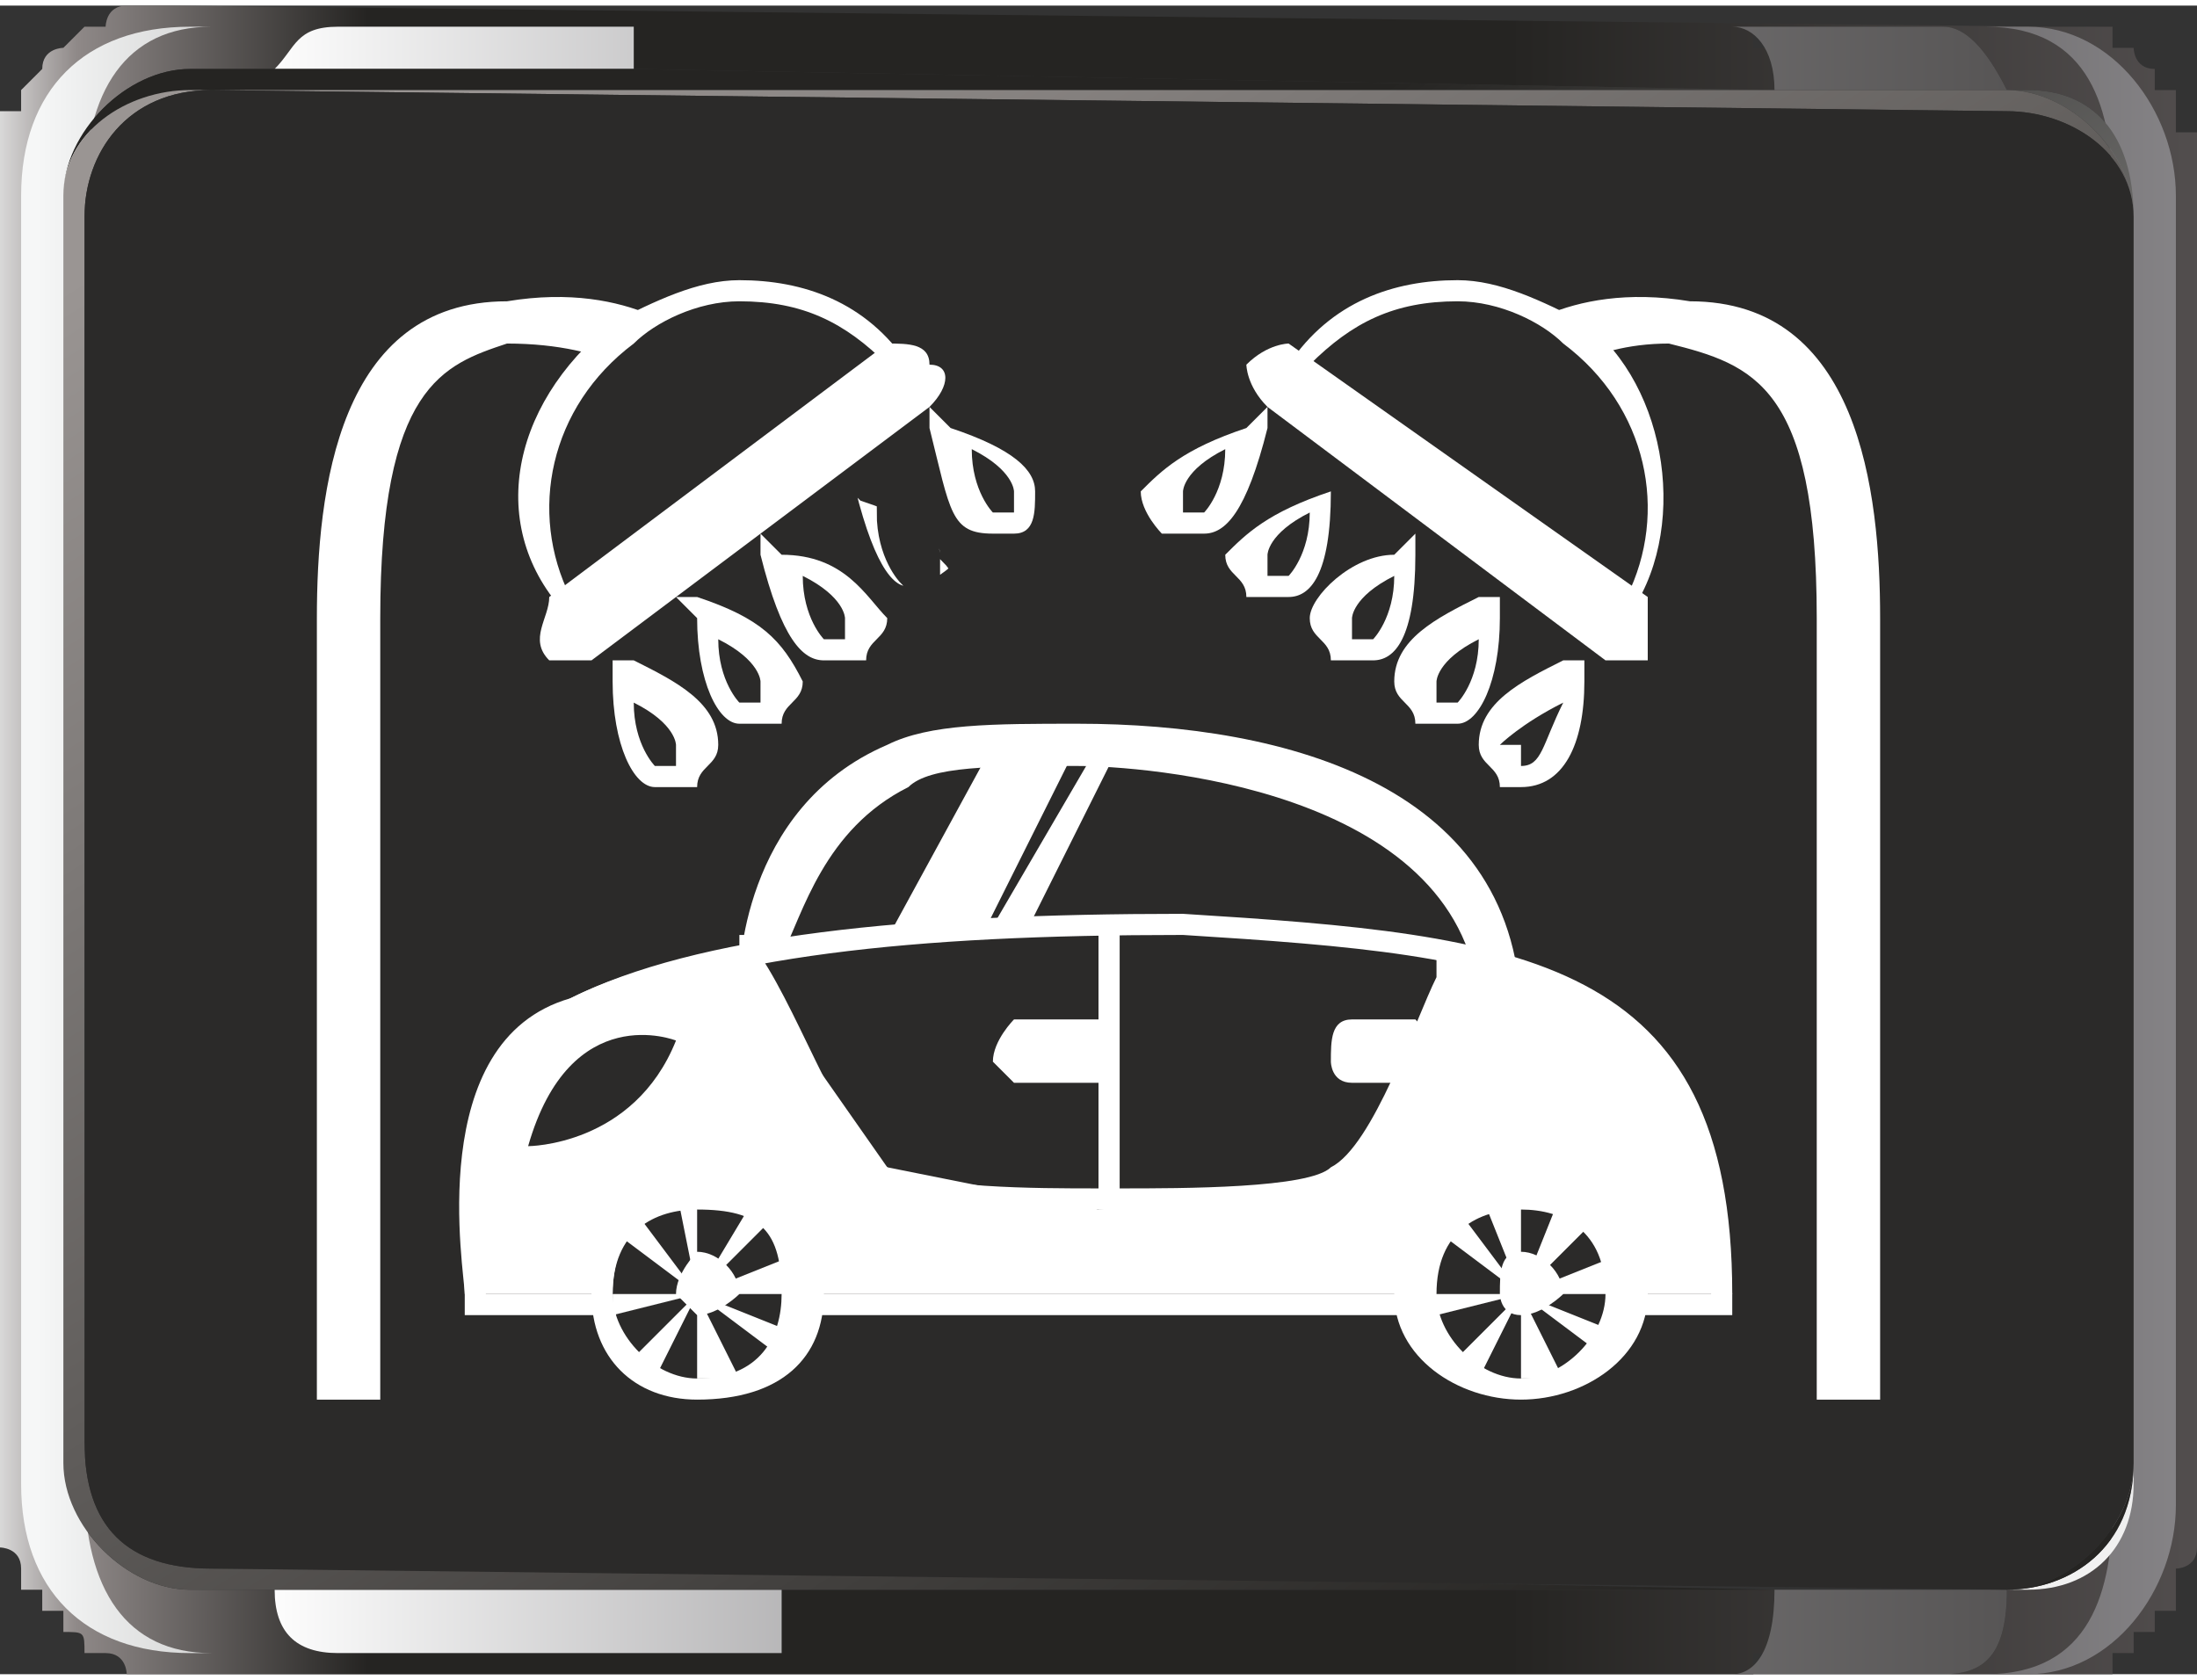 <?xml version="1.0" encoding="UTF-8"?> <svg xmlns="http://www.w3.org/2000/svg" xmlns:xlink="http://www.w3.org/1999/xlink" xmlns:xodm="http://www.corel.com/coreldraw/odm/2003" xml:space="preserve" width="85px" height="65px" version="1.1" style="shape-rendering:geometricPrecision; text-rendering:geometricPrecision; image-rendering:optimizeQuality; fill-rule:evenodd; clip-rule:evenodd" viewBox="0 0 1.04 0.79"><rect x="0" y="0" width="1.04" height="0.79" fill="#333333" stroke="none"/> <defs> <style type="text/css"> .str0 {stroke:#2B2A29;stroke-width:0.01;stroke-miterlimit:10} .fil5 {fill:#2B2A29;fill-rule:nonzero} .fil6 {fill:white;fill-rule:nonzero} .fil7 {fill:white;fill-rule:nonzero} .fil1 {fill:url(#id0)} .fil2 {fill:url(#id1)} .fil4 {fill:url(#id2)} .fil0 {fill:url(#id3)} .fil3 {fill:url(#id4)} </style> <linearGradient id="id0" gradientUnits="userSpaceOnUse" x1="0.01" y1="0.4" x2="1.05" y2="0.4"> <stop offset="0" style="stop-opacity:1; stop-color:#F6F7F7"></stop> <stop offset="0.012" style="stop-opacity:1; stop-color:#F6F7F7"></stop> <stop offset="0.51" style="stop-opacity:1; stop-color:#252422"></stop> <stop offset="0.988" style="stop-opacity:1; stop-color:#878588"></stop> <stop offset="1" style="stop-opacity:1; stop-color:#878588"></stop> </linearGradient> <linearGradient id="id1" gradientUnits="userSpaceOnUse" x1="0.13" y1="0.4" x2="0.97" y2="0.4"> <stop offset="0" style="stop-opacity:1; stop-color:#FEFEFE"></stop> <stop offset="0.42" style="stop-opacity:1; stop-color:#989799"></stop> <stop offset="0.988" style="stop-opacity:1; stop-color:#555353"></stop> <stop offset="1" style="stop-opacity:1; stop-color:#555353"></stop> </linearGradient> <linearGradient id="id2" gradientUnits="userSpaceOnUse" x1="0.27" y1="-0.01" x2="0.76" y2="0.78"> <stop offset="0" style="stop-opacity:1; stop-color:#9A9593"></stop> <stop offset="1" style="stop-opacity:1; stop-color:#252422"></stop> </linearGradient> <linearGradient id="id3" gradientUnits="userSpaceOnUse" x1="0" y1="0.4" x2="1.05" y2="0.4"> <stop offset="0" style="stop-opacity:1; stop-color:#E3E3E3"></stop> <stop offset="0.039" style="stop-opacity:1; stop-color:#8F8988"></stop> <stop offset="0.169" style="stop-opacity:1; stop-color:#252422"></stop> <stop offset="0.678" style="stop-opacity:1; stop-color:#252422"></stop> <stop offset="0.988" style="stop-opacity:1; stop-color:#524E4E"></stop> <stop offset="1" style="stop-opacity:1; stop-color:#524E4E"></stop> </linearGradient> <linearGradient id="id4" gradientUnits="userSpaceOnUse" x1="0.86" y1="0.88" x2="0.4" y2="0.22"> <stop offset="0" style="stop-opacity:1; stop-color:#FEFEFE"></stop> <stop offset="1" style="stop-opacity:1; stop-color:#252422"></stop> </linearGradient> </defs> <g id="Слой_x0020_1">  <g id="_1660738045616"> <path class="fil0" d="M0.08 0.79l0 0 0 0c0,0 0,0 0,0l0 0 0 0c-0.01,0 -0.01,0 -0.01,0l0 0 0 0c0,0 0,0 0,0l0 0 0 0c0,0 0,0 0,0l0 0 0 0c0,0 0,0 -0.01,0l0 0 0 0c0,0 0,-0.01 -0.01,-0.01l0 0 0 0c0,0 0,0 0,0l0 0 0 0c0,0 0,0 0,0l0 0 0 0c0,0 0,0 0,0l0 0 0 0 0 0 0 0 0 0c0,0 -0.01,0 -0.01,0l0 0 0 0c0,0 0,0 0,0l0 0 0 0c0,0 0,0 0,0l0 0 0 0c0,-0.01 0,-0.01 -0.01,-0.01l0 0 0 0c0,0 0,0 0,0l0 0 0 0c0,0 0,0 0,0l0 0 0 0c0,0 0,0 0,0l0 0 0 0c0,0 0,0 0,0l0 0 0 0c0,0 0,0 0,0l0 0 0 0 0 -0.01 0 0 0 0 -0.01 0 0 0 0 0 0 0 0 0 0 0c0,0 0,0 0,0l0 0 0 0 0 0 0 0 0 0 0 0 0 0 0 0c0,0 0,0 0,0l0 0 0 0c0,0 0,0 0,0l0 0 0 0c0,0 0,0 0,0l0 0 0 0c0,0 0,-0.01 0,-0.01l0 0 0 0c0,0 -0.01,0 -0.01,0l0 0 0 0c0,0 0,0 0,0l0 0 0 0c0,0 0,0 0,0l0 0 0 0c0,0 0,0 0,0l0 0 0 0c0,-0.01 0,-0.01 0,-0.01l0 0 0 0c0,0 0,0 0,0l0 0 0 0c0,0 0,0 0,0l0 0 0 0c0,0 0,0 0,0l0 0 0 0c0,-0.01 -0.01,-0.01 -0.01,-0.01l0 0 0 0 0 0 0 0 0 0c0,0 0,0 0,0l0 0 0 0c0,0 0,0 0,0l0 0 0 0c0,0 0,0 0,0l0 0 0 0c0,0 0,-0.01 0,-0.01l0 0 0 0c0,0 0,0 0,0l0 0 0 0c0,0 0,0 0,0l0 0 0 0c0,0 0,0 0,0l0 0 0 0c0,-0.01 0,-0.01 0,-0.01l0 0 0 0c0,0 0,0 0,0l0 0 0 0c0,0 0,0 0,0l0 -0.63c0,0 0,0 0,0l0 0 0 0c0,0 0,0 0,0l0 0 0 0c0,-0.01 0,-0.01 0,-0.01l0 0 0 0c0,0 0,0 0,0l0 0 0 0c0,0 0,0 0,0l0 0 0 0c0,0 0,0 0,0l0 0 0 0c0,0 0,0 0,-0.01l0 0 0 0c0,0 0,0 0,0l0 0 0 0c0,0 0,0 0,0l0 0 0 0c0,0 0,0 0,0l0 0 0 0c0,0 0,0 0,0l0 0 0 0c0,0 0,0 0,-0.01l0 0 0 0c0.01,0 0.01,0 0.01,0l0 0 0 0c0,0 0,0 0,0l0 0 0 0c0,0 0,0 0,0l0 0 0 0c0,0 0,0 0,0l0 0 0 0 0 0 0 0c0,0 0,0 0,0l0 0 0 0c0,0 0,0 0,0l0 0 0 0 0 0 0 0 0 0 0 -0.01 0 0 0 0 0 0 0 0 0 0c0,0 0,0 0,0l0 0 0 0c0,0 0,0 0,0l0 0 0 0c0,0 0,0 0,0l0 0 0 0c0,0 0,0 0,0l0 0 0 0c0,0 0,0 0,0l0 0 0 0c0,0 0,0 0.01,-0.01l0 0 0 0c0,0 0,0 0,0l0 0 0 0c0,0 0,0 0,0l0 0 0 0c0,0 0,0 0,0l0 0 0 0c0,0 0,0 0,0l0 0 0 0c0,0 0,0 0,0l0 0 0 0c0,0 0,0 0,0l0 0 0 0c0,-0.01 0.01,-0.01 0.01,-0.01l0 0 0 0c0,0 0,0 0,0l0 0 0 0c0,0 0,0 0,0l0 0 0 0c0,0 0.01,-0.01 0.01,-0.01l0 0 0 0c0,0 0,0 0,0l0 0 0 0c0,0 0.01,0 0.01,0l0 0 0 0c0,0 0,0 0,0l0 0 0 0c0,0 0,0 0,0l0 0 0 0c0,0 0,-0.01 0.01,-0.01l0 0 0 0c0,0 0,0 0,0l0 0 0 0c0,0 0,0 0,0l0 0 0 0 0 0 0 0 0 0c0,0 0,0 0,0l0 0 0 0c0,0 0,0 0,0l0 0c0,0 0,0 0,0l0 0 0 0c0.01,0 0.01,0 0.01,0l0 0 0 0c0,0 0,0 0,0l0 0 0 0c0,0 0,0 0,0l0 0 0 0c0,0 0,0 0,0l0 0 0 0c0,0 0.01,0 0.01,0l0 0 0 0c0,0 0,0 0,0l0.89 0.01c0,0 0,0 0,0l0 0 0 0c0,0 0,0 0,0l0 0 0 0c0,0 0,0 0,0l0 0 0 0c0,0 0,0 0.01,0l0 0 0 0c0,0 0,0 0,0l0 0 0 0c0,0 0,0 0,0l0 0 0 0c0.01,0 0.01,0 0.01,0l0 0 0 0c0,0 0,0 0,0l0 0 0 0c0,0 0,0 0,0l0 0 0 0 0.01 0 0 0 0 0 0 0 0 0 0 0c0,0 0,0 0,0l0 0 0 0c0,0.01 0,0.01 0,0.01l0 0 0 0c0,0 0,0 0,0l0 0 0 0c0,0 0,0 0,0l0 0 0 0c0,0 0,0 0,0l0 0 0 0c0.01,0 0.01,0 0.01,0l0 0 0 0c0,0 0,0.01 0.01,0.01l0 0 0 0c0,0 0,0 0,0l0 0 0 0c0,0 0,0.01 0,0.01l0 0 0 0c0.01,0 0.01,0 0.01,0l0 0 0 0c0,0 0,0 0,0l0 0 0 0c0,0.01 0,0.01 0,0.01l0 0 0 0c0,0 0,0 0,0l0 0 0 0c0,0 0,0 0,0.01l0 0 0 0c0,0 0,0 0,0l0 0 0 0c0,0 0,0 0,0l0 0 0 0c0,0 0,0 0.01,0l0 0 0 0c0,0.01 0,0.01 0,0.01l0 0 0 0c0,0 0,0 0,0l0 0 0 0c0,0 0,0 0,0l0 0 0 0c0,0 0,0.01 0,0.01l0 0 0 0c0,0 0,0 0,0l0 0 0 0c0,0 0,0 0,0l0 0 0 0c0,0 0,0.01 0,0.01l0 0.62c0,0 0,0 0,0.01l0 0 0 0c0,0 0,0 0,0l0 0 0 0c0,0 0,0 0,0.01l0 0 0 0c0,0 0,0 0,0l0 0 0 0c0,0 0,0 0,0l0 0 0 0c0,0.01 -0.01,0.01 -0.01,0.01l0 0 0 0c0,0 0,0 0,0l0 0 0 0c0,0 0,0 0,0l0 0 0 0c0,0.01 0,0.01 0,0.01l0 0 0 0c0,0 0,0 0,0l0 0 0 0 0 0 0 0 0 0 0 0 0 0 0 0 0 0 0 0 0 0 0 0 0 0 0 0 0 0 0 0 0 0 0 0 0 0 0 0c0,0 0,0.01 0,0.01l0 0 0 0c0,0 0,0 -0.01,0l0 0 0 0c0,0 0,0 0,0l0 0 0 0c0,0 0,0 0,0l0 0 0 0.01c0,0 0,0 0,0l0 0 0 0c0,0 0,0 0,0l0 0 0 0c0,0 0,0 0,0l0 0 0 0c-0.01,0 -0.01,0 -0.01,0l0 0 0 0 0 0 0 0 0 0 0 0 0 0 0 0 0 0 0 0 0 0c0,0 0,0.01 0,0.01l0 0 0 0c0,0 0,0 0,0l0 0 0 0c0,0 0,0 0,0l0 0 0 0c-0.01,0 -0.01,0 -0.01,0l0 0 0 0c0,0 0,0 0,0l0 0 0 0c0,0 0,0 0,0l0 0 0 0c0,0.01 0,0.01 0,0.01l0 0 0 0 -0.01 0 0 0 0 0 0 0 0 0 0 0c0,0 0,0 0,0l0 0 0 0c0,0 0,0 0,0l0 0 0 0c0,0 0,0 0,0l0 0 0 0c0,0 0,0 0,0l0 0 0 0c0,0 0,0 0,0l0 0 0 0c-0.01,0 -0.01,0 -0.01,0l0 0 0 0c0,0 -0.01,0 -0.01,0l0 0 0 0c0,0 0,0 0,0l0 0 0 0c0,0 0,0 0,0l0 0 0 0c0,0 -0.01,0 -0.01,0l-0.88 0c0,0 0,0 0,0zm0.76 -0.04c0,0.01 0,0.01 0,0.01l0 0 0 0c0,0 0,0 0,0l0 0 0 0c0,0 0,0 0,0l0 0 0 0c0,0.01 0,0.01 0,0.01l0 0 0 0 0 0 0 0 0 0c0,0 0,0 0,0l0 0 0 0 0 0 0 0 0 0c0,0 0,0 0,0l0 0 0 0c0,0 0,0 0,0l0 0 0 0c0,0.01 0,0.01 0,0.01l0 0 0 0c0,0 0,0 0,0l0 0 0 0c0,0 0,0 -0.01,0l0 0 0 0c0,0 0,0 0,0l0 0 0 0c0,0 0,0 0,0l0 0 0 0c0,0 0,0 0,0l0 0 0 0 0 0 0 0 0 0c0,0 0,0 0,0l0 0 0 0 0 0 0 0 0 0c0,0.01 0,0.01 0,0.01l0 0 0 0c0,0 0,0 0,0l0 0 0 0c0,0 0,0 0,0l0 0 0 0c0,0 0,0 0,0l0 0 0 0c0,0 -0.01,0 -0.01,0l0 0 0 0c0,0 0,0 0,0l0 0 0 0c0,0 0,0 0,0l0 0 0 0c0,0 0,0 0,0l0 0 0 0c0,0 0,0 0,0l0.1 0c0.02,0 0.03,-0.01 0.03,-0.04l0.01 0c0.03,0 0.05,-0.02 0.05,-0.05l0 -0.6c0,-0.04 -0.02,-0.06 -0.05,-0.06l-0.01 0c-0.01,-0.02 -0.02,-0.03 -0.03,-0.03l0 0 0 0 -0.1 0 0 0c0,0 0,0 0,0l0 0 0 0c0,0 0,0 0,0l0 0 0 0c0,0 0,0 0,0l0 0 0.01 0c0,0 0,0 0,0l0 0 0 0 0 0 0 0 0 0c0,0 0,0 0,0.01l0 0 0 0c0,0 0,0 0,0l0 0 0 0c0,0 0,0 0,0l0 0 0 0c0,0 0.01,0 0.01,0l0 0 0 0c0,0 0,0 0,0l0 0 0 0 0 0 0 0 0 0c0,0 0,0 0,0.01l0 0 0 0c0,0 0,0 0,0l0 0 0 0c0,0 0,0 0,0l0 0 0 0c0,0 0,0 0,0.01l0 0 0 0c0,0 0,0 0,0l-0.54 -0.01 0 -0.02 0 0 0 0 0 0 0 0 -0.14 0 0 0 0 0c-0.02,0 -0.02,0.01 -0.03,0.02l-0.04 0c-0.03,0 -0.06,0.03 -0.06,0.06l0 0 0 0c0,0 0,0 0,0l0 0.6c0,0 0,0 0,0l0 0 0 0c0,0.03 0.03,0.06 0.06,0.06l0.04 0c0,0.02 0.01,0.03 0.03,0.03l0.21 0 0 -0.03 0.47 0z"></path> <path class="fil1" d="M0.96 0.01l-0.02 0c0.05,0 0.06,0.04 0.06,0.08l0 0.62c0,0.04 -0.01,0.08 -0.06,0.08l0.02 0c0.04,0 0.07,-0.04 0.07,-0.08l0 -0.62c0,-0.04 -0.03,-0.08 -0.07,-0.08zm-0.86 0l-0.01 0c-0.05,0 -0.08,0.03 -0.08,0.08l0 0.61c0,0.05 0.03,0.08 0.08,0.08l0.01 0c-0.04,0 -0.06,-0.03 -0.06,-0.08l0 -0.61c0,-0.05 0.02,-0.08 0.06,-0.08z"></path> <path class="fil2" d="M0.92 0.79l-0.1 0c0.01,0 0.02,-0.01 0.02,-0.04l0.11 0c0,0.03 -0.01,0.04 -0.03,0.04zm-0.55 -0.01l-0.21 0c-0.02,0 -0.03,-0.01 -0.03,-0.03l0.24 0 0 0.03zm0.58 -0.74l-0.11 0c0,-0.02 -0.01,-0.03 -0.02,-0.03l0.1 0c0.01,0 0.02,0.01 0.03,0.03zm-0.65 -0.01l-0.17 0c0.01,-0.01 0.01,-0.02 0.03,-0.02l0.14 0 0 0.02z"></path> <path class="fil3" d="M0.96 0.75l-0.87 0c-0.03,0 -0.06,-0.03 -0.06,-0.06l0 -0.6c0,-0.03 0.03,-0.06 0.06,-0.06l0.04 0 0.17 0 0.54 0.01 0.11 0 0.01 0c0.03,0 0.05,0.02 0.05,0.06l0 0.6c0,0.03 -0.02,0.05 -0.05,0.05zm-0.87 -0.71c-0.03,0 -0.06,0.02 -0.06,0.05l0 0.6c0,0.03 0.03,0.06 0.06,0.06l0.86 0c0.03,0 0.06,-0.02 0.06,-0.06l0 -0.59c0,-0.03 -0.03,-0.06 -0.06,-0.06l-0.86 0z"></path> <path class="fil4" d="M0.95 0.75l-0.86 0c-0.03,0 -0.06,-0.03 -0.06,-0.06l0 -0.6c0,-0.03 0.03,-0.05 0.06,-0.05l0.86 0c0.03,0 0.06,0.03 0.06,0.06l0 0.59c0,0.04 -0.03,0.06 -0.06,0.06zm-0.11 0l0.11 0c0.03,0 0.06,-0.03 0.06,-0.06l0 -0.59c0,-0.03 -0.03,-0.05 -0.06,-0.05l-0.85 -0.01c-0.04,0 -0.06,0.03 -0.06,0.06l0 0.58c0,0.04 0.02,0.06 0.06,0.06l0.03 0 0.24 0 0.47 0.01z"></path> <path class="fil5" d="M1.01 0.69c0,0.03 -0.03,0.06 -0.06,0.06l-0.85 -0.01c-0.04,0 -0.06,-0.02 -0.06,-0.06l0 -0.58c0,-0.03 0.02,-0.06 0.06,-0.06l0.85 0.01c0.03,0 0.06,0.02 0.06,0.05l0 0.59z"></path> </g> <g id="_1660738048592"> <path class="fil5" d="M0.36 0.46c0,0 0,-0.08 0.07,-0.1 0.05,-0.02 0.28,-0.02 0.28,0.12l-0.35 -0.02z"></path> <path class="fil6" d="M0.47 0.35l-0.06 0.11 0.04 0.01 0.06 -0.12c-0.01,0 -0.03,0 -0.04,0z"></path> <path class="fil6" d="M0.53 0.35c0,0 -0.01,0 -0.01,0l-0.07 0.12 0.02 0 0.06 -0.12z"></path> <path class="fil6" d="M0.46 0.35l-0.06 0.11 0 0 0.06 -0.11c0,0 0,0 0,0z"></path> <path class="fil7" d="M0.37 0.45l0.33 0.02c-0.01,-0.1 -0.16,-0.11 -0.19,-0.11 -0.04,0 -0.07,0 -0.08,0.01 -0.04,0.02 -0.05,0.06 -0.06,0.08zm0.35 0.04l-0.37 -0.02 0 -0.01c0,0 0,-0.08 0.07,-0.11 0.02,-0.01 0.05,-0.01 0.09,-0.01 0.1,0 0.21,0.03 0.21,0.14l0 0.01z"></path> <path class="fil5" d="M0.82 0.61c-0.01,-0.16 -0.1,-0.17 -0.26,-0.17 -0.02,0 -0.03,0 -0.05,0 -0.11,0 -0.18,0.01 -0.24,0.03 -0.06,0.03 -0.05,0.13 -0.05,0.14l0 0 0.6 0 0 0z"></path> <path class="fil7" d="M0.23 0.61l0.58 0c0,-0.15 -0.09,-0.16 -0.25,-0.17 -0.13,0 -0.22,0.01 -0.29,0.04 -0.06,0.02 -0.04,0.12 -0.04,0.13zm0.59 0.01l-0.6 0 0 -0.01c0,-0.01 -0.02,-0.12 0.05,-0.14 0.06,-0.03 0.16,-0.04 0.29,-0.04 0.16,0.01 0.26,0.02 0.26,0.18l0 0.01z"></path> <path class="fil7" d="M0.82 0.61c-0.01,-0.11 -0.05,-0.15 -0.13,-0.16l-0.02 0.05 -0.04 0.06 -0.11 0.01 -0.1 -0.02 -0.07 -0.1c0,0 0,0 0,0 -0.03,0 -0.06,0.01 -0.08,0.02 -0.06,0.03 -0.05,0.13 -0.05,0.14l0 0 0.6 0 0 0z"></path> <path class="fil5" d="M0.25 0.54c0,0 0.05,0 0.07,-0.05 0,0 -0.05,-0.02 -0.07,0.05z"></path> <path class="fil5" d="M0.38 0.61c0,0.02 -0.02,0.04 -0.05,0.04 -0.02,0 -0.04,-0.02 -0.04,-0.04 0,-0.03 0.02,-0.05 0.04,-0.05 0.03,0 0.05,0.02 0.05,0.05z"></path> <polygon class="fil7" points="0.33,0.61 0.32,0.56 0.33,0.56 "></polygon> <polygon class="fil7" points="0.33,0.61 0.29,0.58 0.3,0.57 "></polygon> <polygon class="fil7" points="0.33,0.61 0.29,0.62 0.29,0.61 "></polygon> <polygon class="fil7" points="0.33,0.61 0.31,0.65 0.3,0.64 "></polygon> <polygon class="fil7" points="0.33,0.61 0.35,0.65 0.33,0.65 "></polygon> <polygon class="fil7" points="0.33,0.61 0.38,0.63 0.37,0.64 "></polygon> <polygon class="fil7" points="0.33,0.61 0.38,0.59 0.38,0.61 "></polygon> <polygon class="fil7" points="0.33,0.61 0.36,0.56 0.37,0.57 "></polygon> <path class="fil7" d="M0.35 0.61c0,0 -0.01,0.01 -0.02,0.01 0,0 -0.01,-0.01 -0.01,-0.01 0,-0.01 0.01,-0.02 0.01,-0.02 0.01,0 0.02,0.01 0.02,0.02z"></path> <path class="fil7" d="M0.33 0.57c-0.02,0 -0.04,0.01 -0.04,0.04 0,0.02 0.02,0.04 0.04,0.04 0.03,0 0.04,-0.02 0.04,-0.04 0,-0.03 -0.01,-0.04 -0.04,-0.04zm0 0.09c-0.03,0 -0.05,-0.02 -0.05,-0.05 0,-0.04 0.02,-0.06 0.05,-0.06 0.04,0 0.06,0.02 0.06,0.06 0,0.03 -0.02,0.05 -0.06,0.05z"></path> <path class="fil5" d="M0.77 0.61c0,0.02 -0.02,0.04 -0.05,0.04 -0.03,0 -0.05,-0.02 -0.05,-0.04 0,-0.03 0.02,-0.05 0.05,-0.05 0.03,0 0.05,0.02 0.05,0.05z"></path> <polygon class="fil7" points="0.72,0.61 0.7,0.56 0.72,0.56 "></polygon> <polygon class="fil7" points="0.72,0.61 0.68,0.58 0.69,0.57 "></polygon> <polygon class="fil7" points="0.72,0.61 0.68,0.62 0.67,0.61 "></polygon> <polygon class="fil7" points="0.72,0.61 0.7,0.65 0.69,0.64 "></polygon> <polygon class="fil7" points="0.72,0.61 0.74,0.65 0.72,0.65 "></polygon> <polygon class="fil7" points="0.72,0.61 0.77,0.63 0.76,0.64 "></polygon> <polygon class="fil7" points="0.72,0.61 0.77,0.59 0.77,0.61 "></polygon> <polygon class="fil7" points="0.72,0.61 0.74,0.56 0.76,0.57 "></polygon> <path class="fil7" d="M0.74 0.61c0,0 -0.01,0.01 -0.02,0.01 -0.01,0 -0.01,-0.01 -0.01,-0.01 0,-0.01 0,-0.02 0.01,-0.02 0.01,0 0.02,0.01 0.02,0.02z"></path> <path class="fil7" d="M0.72 0.57c-0.02,0 -0.04,0.01 -0.04,0.04 0,0.02 0.02,0.04 0.04,0.04 0.02,0 0.04,-0.02 0.04,-0.04 0,-0.03 -0.02,-0.04 -0.04,-0.04zm0 0.09c-0.03,0 -0.06,-0.02 -0.06,-0.05 0,-0.04 0.03,-0.06 0.06,-0.06 0.03,0 0.06,0.02 0.06,0.06 0,0.03 -0.03,0.05 -0.06,0.05z"></path> <path class="fil7" d="M0.52 0.5c0,0 0,0.01 0,0.01l-0.04 0c0,0 -0.01,-0.01 -0.01,-0.01l0 0c0,-0.01 0.01,-0.02 0.01,-0.02l0.04 0c0,0 0,0.01 0,0.02l0 0z"></path> <path class="fil7" d="M0.68 0.5c0,0 -0.01,0.01 -0.01,0.01l-0.03 0c-0.01,0 -0.01,-0.01 -0.01,-0.01l0 0c0,-0.01 0,-0.02 0.01,-0.02l0.03 0c0,0 0.01,0.01 0.01,0.02l0 0z"></path> <path class="fil7" d="M0.53 0.44c0,0 -0.01,0 -0.01,0l0 0 0 0.01 0 0 0 0.11c-0.03,0 -0.08,0 -0.1,-0.01 -0.02,-0.01 -0.04,-0.07 -0.06,-0.1l0.01 -0.01 -0.02 0c0,0 0,0 0,0 0,0.01 0,0.01 0,0.01 0,0 0.04,0.09 0.07,0.11 0.02,0.01 0.1,0.01 0.1,0.01 0,0 0,0 0,0 0.01,0 0.01,0 0.01,0 0,0 0,0 0,0l0 -0.13c0,0 0,0 0,0z"></path> <path class="fil7" d="M0.69 0.45c0,0 0,0 0,0l-0.01 0 0 0.01 0 0c-0.01,0.02 -0.03,0.08 -0.05,0.09 -0.01,0.01 -0.07,0.01 -0.1,0.01l0 -0.1 0 -0.01 0 -0.01 -0.01 0c0,0 0,0 0,0 0,0 0,0 0,0l0 0.13c0,0 0,0 0,0 0.01,0 0.1,0 0.12,-0.01 0.03,-0.02 0.05,-0.1 0.05,-0.11 0,0 0,0 0,0z"></path> <path class="fil7" d="M0.89 0.66l-0.03 0 0 -0.37c0,-0.11 -0.03,-0.12 -0.07,-0.13 -0.04,0 -0.06,0.02 -0.06,0.02l-0.02 -0.02c0,0 0.03,-0.03 0.09,-0.02 0.08,0 0.09,0.09 0.09,0.15l0 0.37z"></path> <path class="fil5" d="M0.59 0.2c-0.06,0.02 -0.03,0.04 -0.03,0.04 0,0 0.02,0.03 0.03,-0.04z"></path> <path class="fil7" d="M0.58 0.21c-0.02,0.01 -0.02,0.02 -0.02,0.02 0,0 0,0.01 0,0.01 0,0 0.01,0 0.01,0 0,0 0.01,-0.01 0.01,-0.03zm-0.01 0.04l0 0c-0.01,0 -0.02,0 -0.02,0 0,0 -0.01,-0.01 -0.01,-0.02 0.01,-0.01 0.02,-0.02 0.05,-0.03l0.01 -0.01 0 0.01c-0.01,0.04 -0.02,0.05 -0.03,0.05z"></path> <path class="fil5" d="M0.63 0.23c-0.06,0.02 -0.03,0.04 -0.03,0.04 0,0 0.02,0.02 0.03,-0.04z"></path> <path class="fil7" d="M0.62 0.24c-0.02,0.01 -0.02,0.02 -0.02,0.02 0,0 0,0.01 0,0.01 0,0 0.01,0 0.01,0 0,0 0.01,-0.01 0.01,-0.03zm-0.01 0.04l0 0c-0.01,0 -0.02,0 -0.02,0 0,-0.01 -0.01,-0.01 -0.01,-0.02 0.01,-0.01 0.02,-0.02 0.05,-0.03l0 -0.01 0 0.01c0,0.04 -0.01,0.05 -0.02,0.05z"></path> <path class="fil5" d="M0.67 0.26c-0.06,0.02 -0.03,0.04 -0.03,0.04 0,0 0.02,0.02 0.03,-0.04z"></path> <path class="fil7" d="M0.66 0.27c-0.02,0.01 -0.02,0.02 -0.02,0.02 0,0 0,0.01 0,0.01 0,0 0,0 0.01,0 0,0 0.01,-0.01 0.01,-0.03zm-0.01 0.04c-0.01,0 -0.02,0 -0.02,0 0,-0.01 -0.01,-0.01 -0.01,-0.02 0,-0.01 0.02,-0.03 0.04,-0.03l0.01 -0.01 0 0.01c0,0.04 -0.01,0.05 -0.02,0.05z"></path> <path class="fil5" d="M0.71 0.29c-0.06,0.02 -0.03,0.04 -0.03,0.04 0,0 0.02,0.02 0.03,-0.04z"></path> <path class="fil7" d="M0.7 0.3c-0.02,0.01 -0.02,0.02 -0.02,0.02 0,0 0,0.01 0,0.01 0,0 0,0 0.01,0 0,0 0.01,-0.01 0.01,-0.03zm-0.01 0.04l0 0c-0.01,0 -0.02,0 -0.02,0 0,-0.01 -0.01,-0.01 -0.01,-0.02 0,-0.02 0.02,-0.03 0.04,-0.04l0.01 0 0 0.01c0,0.03 -0.01,0.05 -0.02,0.05z"></path> <path class="fil5" d="M0.74 0.32c-0.05,0.02 -0.03,0.04 -0.03,0.04 0,0 0.03,0.02 0.03,-0.04z"></path> <path class="fil7" d="M0.74 0.33c-0.02,0.01 -0.03,0.02 -0.03,0.02 0,0 0.01,0 0.01,0 0,0.01 0,0.01 0,0.01 0.01,0 0.01,-0.01 0.02,-0.03zm-0.02 0.04l0 0c0,0 -0.01,0 -0.01,0 0,-0.01 -0.01,-0.01 -0.01,-0.02 0,-0.02 0.02,-0.03 0.04,-0.04l0.01 0 0 0.01c0,0.03 -0.01,0.05 -0.03,0.05z"></path> <path class="fil5" d="M0.77 0.29c0.03,-0.04 0.02,-0.1 -0.02,-0.13 -0.05,-0.04 -0.11,-0.03 -0.14,0.01l0.16 0.12z"></path> <path class="fil7" d="M0.62 0.17l0.15 0.11c0.02,-0.04 0.01,-0.09 -0.03,-0.12 -0.01,-0.01 -0.03,-0.02 -0.05,-0.02 -0.03,0 -0.05,0.01 -0.07,0.03zm0.15 0.13l-0.17 -0.13 0.01 0c0.02,-0.03 0.05,-0.04 0.08,-0.04 0.02,0 0.04,0.01 0.06,0.02 0.04,0.03 0.05,0.1 0.02,0.14l0 0.01z"></path> <path class="fil7" d="M0.78 0.31c-0.01,0 -0.02,0 -0.02,0l-0.16 -0.12c-0.01,-0.01 -0.01,-0.02 -0.01,-0.02l0 0c0.01,-0.01 0.02,-0.01 0.02,-0.01l0.17 0.12c0,0.01 0,0.02 0,0.03l0 0z"></path> <path class="fil7" d="M0.18 0.66l-0.03 0 0 -0.37c0,-0.06 0.01,-0.15 0.09,-0.15 0.06,-0.01 0.09,0.02 0.09,0.02l-0.02 0.02c0,0 -0.02,-0.02 -0.07,-0.02 -0.03,0.01 -0.06,0.02 -0.06,0.13l0 0.37z"></path> <path class="fil5" d="M0.45 0.2c0.06,0.02 0.03,0.04 0.03,0.04 0,0 -0.03,0.03 -0.03,-0.04z"></path> <path class="fil7" d="M0.46 0.21c0,0.02 0.01,0.03 0.01,0.03 0,0 0,0 0.01,0 0,0 0,-0.01 0,-0.01 0,0 0,-0.01 -0.02,-0.02zm0.01 0.04c-0.02,0 -0.02,-0.01 -0.03,-0.05l0 -0.01 0.01 0.01c0.03,0.01 0.04,0.02 0.04,0.03 0,0.01 0,0.02 -0.01,0.02l0 0c0,0 0,0 -0.01,0z"></path> <path class="fil5" d="M0.41 0.23c0.06,0.02 0.03,0.04 0.03,0.04 0,0 -0.03,0.02 -0.03,-0.04z"></path> <path class="fil7 str0" d="M0.42 0.24c0,0.02 0.01,0.03 0.01,0.03 0,0 0.01,0 0.01,0 0,0 0,-0.01 0,-0.01 0,0 0,-0.01 -0.02,-0.02zm0.01 0.04c-0.01,0 -0.02,-0.01 -0.03,-0.05l0 -0.01 0.01 0.01c0.03,0.01 0.04,0.02 0.04,0.03 0.01,0.01 0,0.01 -0.01,0.02l0 0c0,0 0,0 -0.01,0z"></path> <path class="fil5" d="M0.37 0.26c0.06,0.02 0.03,0.04 0.03,0.04 0,0 -0.02,0.02 -0.03,-0.04z"></path> <path class="fil7" d="M0.38 0.27c0,0.02 0.01,0.03 0.01,0.03 0,0 0.01,0 0.01,0 0,0 0,-0.01 0,-0.01 0,0 0,-0.01 -0.02,-0.02zm0.01 0.04c-0.01,0 -0.02,-0.01 -0.03,-0.05l0 -0.01 0.01 0.01c0.03,0 0.04,0.02 0.05,0.03 0,0.01 -0.01,0.01 -0.01,0.02l0 0c0,0 -0.01,0 -0.02,0z"></path> <path class="fil5" d="M0.33 0.29c0.06,0.02 0.03,0.04 0.03,0.04 0,0 -0.02,0.02 -0.03,-0.04z"></path> <path class="fil7" d="M0.34 0.3c0,0.02 0.01,0.03 0.01,0.03 0.01,0 0.01,0 0.01,0 0,0 0,-0.01 0,-0.01 0,0 0,-0.01 -0.02,-0.02zm0.01 0.04c-0.01,0 -0.02,-0.02 -0.02,-0.05l-0.01 -0.01 0.01 0c0.03,0.01 0.04,0.02 0.05,0.04 0,0.01 -0.01,0.01 -0.01,0.02l0 0c0,0 -0.01,0 -0.02,0z"></path> <path class="fil5" d="M0.29 0.32c0.06,0.02 0.03,0.04 0.03,0.04 0,0 -0.02,0.02 -0.03,-0.04z"></path> <path class="fil7" d="M0.3 0.33c0,0.02 0.01,0.03 0.01,0.03 0.01,0 0.01,0 0.01,0 0,-0.01 0,-0.01 0,-0.01 0,0 0,-0.01 -0.02,-0.02zm0.01 0.04c-0.01,0 -0.02,-0.02 -0.02,-0.05l0 -0.01 0.01 0c0.02,0.01 0.04,0.02 0.04,0.04 0,0.01 -0.01,0.01 -0.01,0.02l0 0c0,0 -0.01,0 -0.02,0z"></path> <path class="fil5" d="M0.27 0.29c-0.03,-0.04 -0.02,-0.1 0.02,-0.13 0.04,-0.04 0.1,-0.03 0.14,0.01l-0.16 0.12z"></path> <path class="fil7" d="M0.35 0.14c-0.02,0 -0.04,0.01 -0.05,0.02 -0.04,0.03 -0.05,0.08 -0.03,0.12l0.15 -0.11c-0.02,-0.02 -0.04,-0.03 -0.07,-0.03zm-0.08 0.16l0 -0.01c-0.04,-0.04 -0.03,-0.1 0.02,-0.14 0.02,-0.01 0.04,-0.02 0.06,-0.02 0.03,0 0.06,0.01 0.08,0.04l0.01 0 -0.17 0.13z"></path> <path class="fil7" d="M0.26 0.31c0,0 0.01,0 0.02,0l0.16 -0.12c0.01,-0.01 0.01,-0.02 0,-0.02l0 0c0,-0.01 -0.01,-0.01 -0.02,-0.01l-0.16 0.12c0,0.01 -0.01,0.02 0,0.03l0 0z"></path> </g> </g> </svg> 